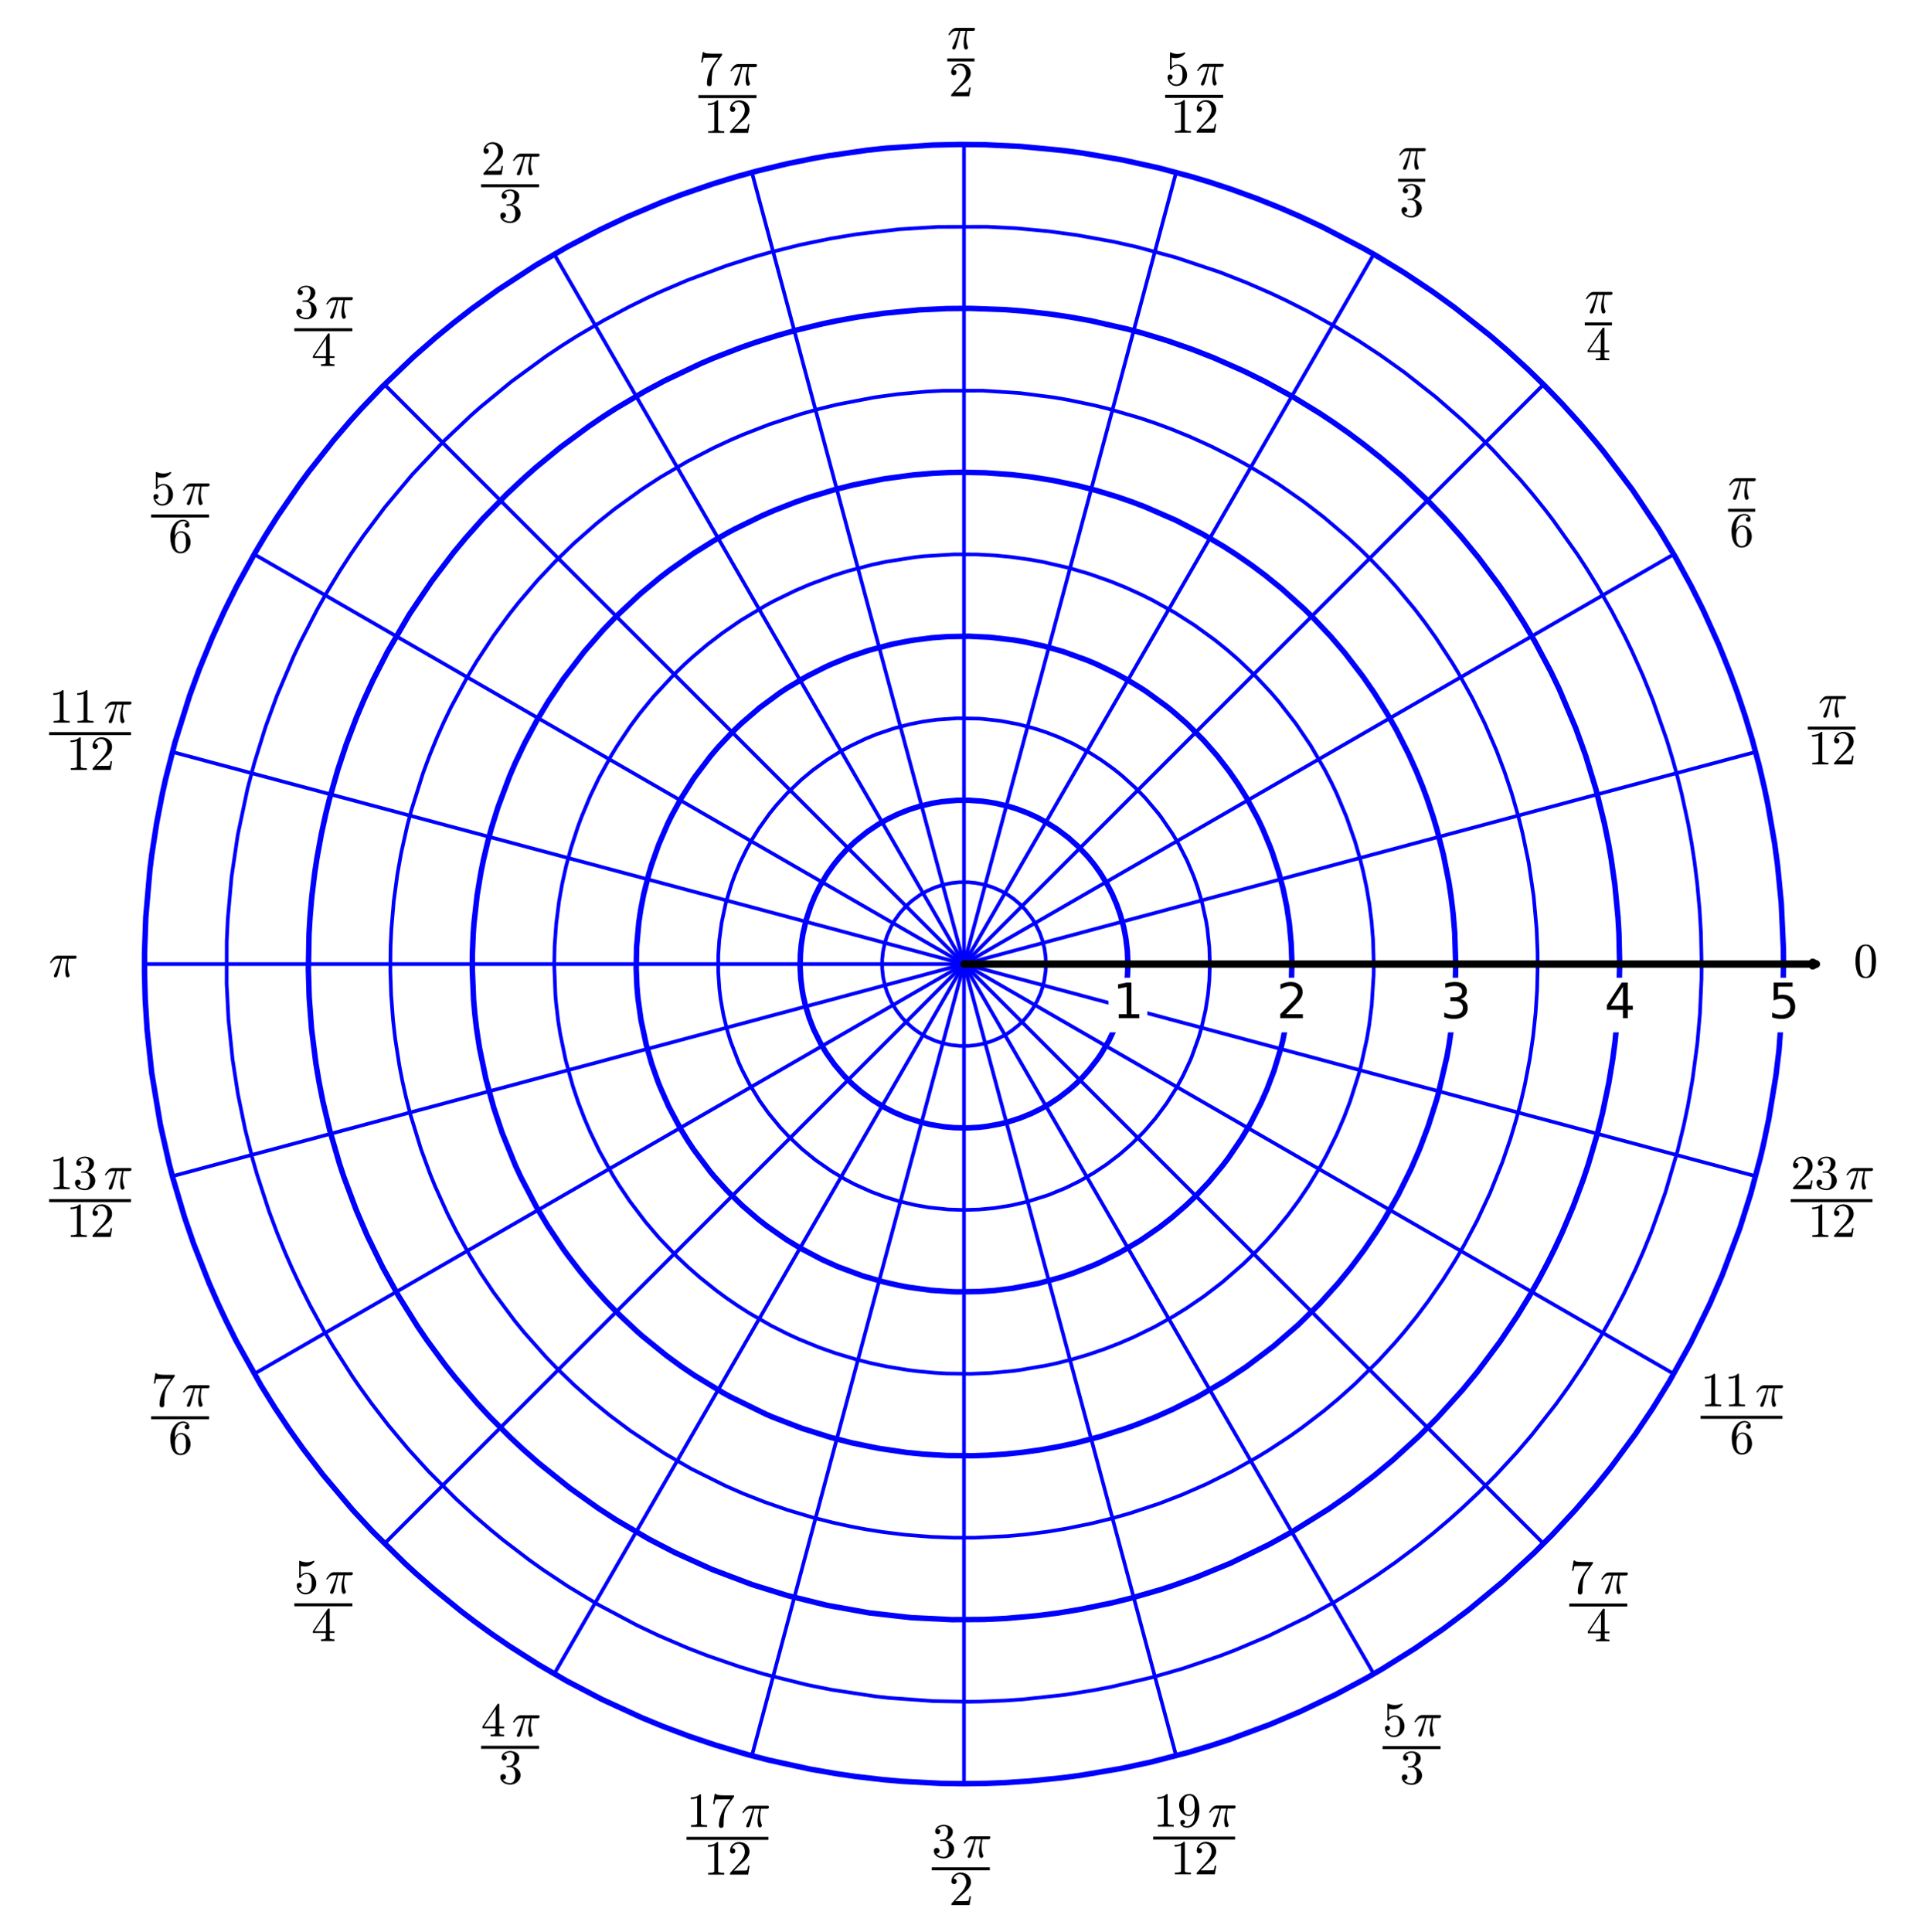 <?xml version="1.0" encoding="utf-8" standalone="no"?>
<!DOCTYPE svg PUBLIC "-//W3C//DTD SVG 1.1//EN"
  "http://www.w3.org/Graphics/SVG/1.1/DTD/svg11.dtd">
<svg xmlns:xlink="http://www.w3.org/1999/xlink" width="525.29pt" height="526.385pt" viewBox="0 0 525.29 526.385" xmlns="http://www.w3.org/2000/svg" version="1.1">
 <defs>
  <style type="text/css">*{stroke-linejoin: round; stroke-linecap: butt}</style>
 </defs>
 <g id="figure_1">
  <g id="patch_1">
   <path d="M 0 526.385 
L 525.29 526.385 
L 525.29 0 
L 0 0 
z
" style="fill: #ffffff"/>
  </g>
  <g id="axes_1">
   <g id="patch_2">
    <path d="M 7.2 518.09 
L 518.09 518.09 
L 518.09 7.2 
L 7.2 7.2 
z
" style="fill: #ffffff"/>
   </g>
   <g id="matplotlib.axis_1"/>
   <g id="matplotlib.axis_2"/>
   <g id="line2d_1">
    <path d="M 284.974 262.645 
L 284.875 260.548 
L 284.583 258.483 
L 284.041 256.256 
L 283.248 254.037 
L 282.091 251.671 
L 281.156 250.157 
L 279.45 247.942 
L 278.089 246.518 
L 276.252 244.941 
L 274.749 243.881 
L 272.803 242.76 
L 270.445 241.722 
L 268.2 241.018 
L 265.851 240.547 
L 263.965 240.355 
L 261.328 240.355 
L 259.256 240.575 
L 257.119 241.01 
L 254.753 241.757 
L 252.502 242.753 
L 250.693 243.784 
L 248.426 245.428 
L 246.889 246.823 
L 245.172 248.742 
L 243.801 250.666 
L 242.76 252.487 
L 241.7 254.905 
L 241.069 256.895 
L 240.582 259.209 
L 240.353 261.36 
L 240.352 263.924 
L 240.597 266.18 
L 241.116 268.57 
L 241.701 270.388 
L 242.808 272.895 
L 244.216 275.253 
L 245.784 277.284 
L 246.982 278.559 
L 248.781 280.149 
L 250.373 281.3 
L 252.496 282.534 
L 254.819 283.558 
L 256.869 284.214 
L 259.108 284.692 
L 261.531 284.946 
L 264.07 284.928 
L 266.011 284.719 
L 267.822 284.365 
L 269.907 283.76 
L 272.069 282.888 
L 273.974 281.886 
L 275.561 280.86 
L 277.524 279.294 
L 278.987 277.861 
L 280.366 276.23 
L 281.37 274.809 
L 282.577 272.709 
L 283.505 270.611 
L 284.111 268.791 
L 284.539 267.031 
L 284.898 264.489 
L 284.974 262.645 
L 284.974 262.645 
" clip-path="url(#pe5d547bb40)" style="fill: none; stroke: #0000ff; stroke-linecap: square"/>
   </g>
   <g id="line2d_2">
    <path d="M 307.303 262.645 
L 307.16 259.077 
L 306.723 255.469 
L 306.115 252.411 
L 305.21 249.132 
L 304.223 246.346 
L 303.015 243.551 
L 301.566 240.748 
L 299.707 237.731 
L 298.008 235.372 
L 296.28 233.267 
L 293.69 230.543 
L 291.13 228.251 
L 287.981 225.869 
L 284.943 223.952 
L 282.479 222.633 
L 279.999 221.496 
L 277.103 220.392 
L 275.233 219.798 
L 271.276 218.829 
L 267.593 218.262 
L 263.767 218.001 
L 260.651 218.031 
L 256.619 218.395 
L 253.916 218.848 
L 250.398 219.699 
L 247.695 220.563 
L 244.55 221.817 
L 241.578 223.268 
L 239.255 224.602 
L 236.265 226.611 
L 232.926 229.311 
L 230.671 231.467 
L 228.818 233.488 
L 227.157 235.535 
L 225.38 238.034 
L 223.265 241.585 
L 221.997 244.148 
L 220.837 246.946 
L 219.661 250.53 
L 218.731 254.524 
L 218.298 257.385 
L 218.066 259.99 
L 217.996 263.547 
L 218.171 266.696 
L 218.544 269.677 
L 218.817 271.219 
L 219.424 273.884 
L 220.521 277.475 
L 221.701 280.475 
L 223.666 284.44 
L 225.137 286.883 
L 227.392 290.06 
L 229.953 293.069 
L 232.314 295.423 
L 234.647 297.437 
L 237.745 299.717 
L 240.979 301.695 
L 243.552 303.016 
L 246.881 304.428 
L 251 305.758 
L 253.51 306.359 
L 256.999 306.945 
L 259.927 307.22 
L 263.347 307.298 
L 266.633 307.125 
L 268.869 306.867 
L 272.471 306.209 
L 274.718 305.64 
L 277.992 304.583 
L 281.003 303.355 
L 283.884 301.929 
L 285.962 300.732 
L 288.532 299.035 
L 291.382 296.829 
L 293.04 295.363 
L 294.959 293.47 
L 296.736 291.492 
L 299.048 288.513 
L 300.058 287.029 
L 302.162 283.447 
L 303.769 280.056 
L 304.517 278.172 
L 305.5 275.207 
L 306.326 271.936 
L 306.924 268.453 
L 307.197 265.72 
L 307.303 262.645 
L 307.303 262.645 
" clip-path="url(#pe5d547bb40)" style="fill: none; stroke: #0000ff; stroke-width: 1.5; stroke-linecap: square"/>
   </g>
   <g id="line2d_3">
    <path d="M 329.632 262.645 
L 329.475 258.059 
L 328.936 253.012 
L 328.618 251.033 
L 327.442 245.656 
L 326.236 241.585 
L 325.197 238.675 
L 323.419 234.469 
L 321.167 230.05 
L 319.431 227.112 
L 316.398 222.671 
L 315.63 221.658 
L 312.054 217.412 
L 309.531 214.801 
L 305.679 211.309 
L 303.542 209.591 
L 300.153 207.143 
L 297.168 205.239 
L 292.392 202.625 
L 288.612 200.895 
L 284.967 199.486 
L 281.716 198.43 
L 277.513 197.328 
L 272.725 196.42 
L 267.689 195.848 
L 266.789 195.786 
L 260.86 195.681 
L 255.26 196.066 
L 251.582 196.577 
L 247.99 197.28 
L 243.678 198.399 
L 238.921 199.999 
L 235.83 201.259 
L 231.553 203.31 
L 228.79 204.842 
L 225.151 207.134 
L 221.403 209.859 
L 218.3 212.437 
L 214.475 216.095 
L 211.43 219.467 
L 209.663 221.655 
L 206.74 225.741 
L 204.879 228.727 
L 203.417 231.35 
L 201.624 235.01 
L 200.167 238.484 
L 199.254 240.99 
L 197.734 246.095 
L 196.601 251.441 
L 195.972 256.164 
L 195.701 260.229 
L 195.692 264.795 
L 196.015 269.557 
L 196.369 272.381 
L 197.115 276.543 
L 198.104 280.583 
L 199.066 283.739 
L 201.274 289.495 
L 202.146 291.406 
L 204.199 295.377 
L 207.027 299.98 
L 209.394 303.286 
L 212.609 307.184 
L 214.976 309.709 
L 218.536 313.06 
L 222.174 316.025 
L 226.478 319.03 
L 230.314 321.313 
L 232.937 322.685 
L 237.38 324.685 
L 241.236 326.119 
L 244.958 327.255 
L 249.364 328.302 
L 253.054 328.942 
L 258.327 329.493 
L 262.563 329.632 
L 266.777 329.505 
L 270.928 329.118 
L 275.563 328.375 
L 279.998 327.345 
L 285.653 325.557 
L 290.363 323.628 
L 294.053 321.813 
L 298.037 319.519 
L 301.52 317.198 
L 305.143 314.425 
L 308.366 311.603 
L 311.303 308.685 
L 312.13 307.795 
L 314.824 304.653 
L 317.841 300.601 
L 320.476 296.452 
L 322.289 293.138 
L 324.2 289.069 
L 324.66 287.972 
L 326.586 282.617 
L 327.337 280.029 
L 328.45 275.174 
L 329.129 270.837 
L 329.481 267.141 
L 329.632 262.645 
L 329.632 262.645 
" clip-path="url(#pe5d547bb40)" style="fill: none; stroke: #0000ff; stroke-linecap: square"/>
   </g>
   <g id="line2d_4">
    <path d="M 351.961 262.645 
L 351.948 261.11 
L 351.782 256.99 
L 351.287 251.687 
L 350.58 246.997 
L 349.563 242.084 
L 348.37 237.572 
L 346.687 232.406 
L 346.066 230.732 
L 343.963 225.702 
L 342.685 223.008 
L 339.564 217.248 
L 337.394 213.758 
L 334.868 210.098 
L 331.593 205.869 
L 327.937 201.7 
L 323.4 197.175 
L 319.396 193.676 
L 318.049 192.589 
L 312.369 188.45 
L 310.997 187.548 
L 307.109 185.183 
L 303.987 183.473 
L 298.799 180.973 
L 296.236 179.886 
L 289.605 177.495 
L 284.511 176.046 
L 279.483 174.93 
L 276.429 174.399 
L 269.693 173.607 
L 264.03 173.339 
L 258.152 173.442 
L 253.872 173.76 
L 248.345 174.481 
L 242.987 175.519 
L 236.52 177.235 
L 231.458 178.95 
L 226.532 180.955 
L 224.884 181.704 
L 219.788 184.282 
L 214.382 187.491 
L 212.397 188.804 
L 207.032 192.755 
L 202.005 197.068 
L 199.504 199.474 
L 195.66 203.565 
L 193.594 205.994 
L 189.373 211.57 
L 188.787 212.421 
L 185.509 217.618 
L 182.918 222.383 
L 181.884 224.499 
L 179.432 230.194 
L 177.511 235.633 
L 176.812 237.944 
L 175.367 243.671 
L 174.544 247.959 
L 174.038 251.408 
L 173.448 258.027 
L 173.337 263.864 
L 173.531 268.649 
L 173.814 271.941 
L 174.648 277.942 
L 176.098 284.713 
L 177.585 289.889 
L 179.265 294.665 
L 179.798 296.019 
L 182.211 301.475 
L 185.481 307.624 
L 187.463 310.864 
L 189.006 313.189 
L 193.515 319.2 
L 194.637 320.544 
L 198.034 324.312 
L 202.225 328.424 
L 206.449 332.067 
L 208.893 333.976 
L 214.24 337.708 
L 217.943 339.97 
L 224.047 343.191 
L 228.41 345.14 
L 235.078 347.601 
L 240.483 349.168 
L 244.697 350.139 
L 247.642 350.692 
L 253.549 351.497 
L 259.291 351.898 
L 260.884 351.944 
L 266.802 351.865 
L 270.939 351.575 
L 275.902 350.972 
L 282.759 349.667 
L 283.269 349.547 
L 288.824 348.039 
L 292.377 346.867 
L 297.673 344.806 
L 299.64 343.939 
L 305.066 341.244 
L 310.714 337.923 
L 315.858 334.379 
L 319.215 331.763 
L 323.137 328.357 
L 325.651 325.951 
L 329.426 321.955 
L 333.103 317.537 
L 334.677 315.454 
L 338.243 310.21 
L 340.684 306.089 
L 343.498 300.594 
L 345.251 296.611 
L 347.124 291.64 
L 349.019 285.382 
L 349.481 283.546 
L 350.888 276.447 
L 351.565 271.053 
L 351.884 266.368 
L 351.961 262.645 
L 351.961 262.645 
" clip-path="url(#pe5d547bb40)" style="fill: none; stroke: #0000ff; stroke-width: 1.5; stroke-linecap: square"/>
   </g>
   <g id="line2d_5">
    <path d="M 374.29 262.645 
L 374.089 255.935 
L 373.688 251.059 
L 373.08 246.246 
L 372.329 241.809 
L 371.386 237.343 
L 370.553 234 
L 369.195 229.301 
L 366.859 222.594 
L 364.135 216.12 
L 362.733 213.176 
L 360.885 209.601 
L 357.095 203.114 
L 353.048 197.131 
L 348.539 191.322 
L 346.343 188.758 
L 341.969 184.08 
L 337.308 179.638 
L 334.278 177.01 
L 331.044 174.405 
L 325.5 170.374 
L 320.064 166.897 
L 314.057 163.541 
L 311.087 162.056 
L 306.671 160.046 
L 302.704 158.434 
L 296.651 156.304 
L 291.279 154.734 
L 284.111 153.082 
L 280.668 152.464 
L 275.44 151.735 
L 271.036 151.315 
L 266.126 151.054 
L 259.963 151.032 
L 251.778 151.529 
L 249.378 151.79 
L 241.513 153.018 
L 237.755 153.809 
L 231.126 155.541 
L 227.154 156.791 
L 220.673 159.189 
L 216.675 160.903 
L 210.87 163.731 
L 208.809 164.837 
L 201.809 169.03 
L 196.795 172.487 
L 192.683 175.638 
L 188.852 178.864 
L 186.537 180.961 
L 183.582 183.817 
L 178.049 189.787 
L 174.274 194.415 
L 171.805 197.739 
L 168.095 203.273 
L 166.598 205.727 
L 163.186 211.924 
L 160.855 216.781 
L 158.464 222.507 
L 157.454 225.233 
L 155.587 230.968 
L 154.23 235.982 
L 153.154 240.817 
L 152.324 245.5 
L 151.545 251.625 
L 151.114 257.586 
L 151 262.824 
L 151.32 271.104 
L 151.501 273.217 
L 152.066 278.043 
L 152.613 281.559 
L 154.125 288.876 
L 156.055 295.86 
L 157.513 300.222 
L 159.282 304.844 
L 160.802 308.392 
L 163.306 313.601 
L 167.069 320.35 
L 168.608 322.827 
L 171.662 327.351 
L 175.899 332.929 
L 179.567 337.229 
L 184.387 342.272 
L 187.537 345.25 
L 190.602 347.936 
L 195.16 351.586 
L 197.836 353.555 
L 200.877 355.647 
L 204.238 357.794 
L 210.108 361.157 
L 214.627 363.437 
L 217.717 364.851 
L 223.096 367.051 
L 227.68 368.674 
L 233.519 370.424 
L 237.11 371.331 
L 241.554 372.28 
L 247.373 373.241 
L 249.686 373.536 
L 254.759 374.012 
L 257.804 374.185 
L 264.365 374.277 
L 269.84 374.058 
L 275.64 373.531 
L 277.64 373.279 
L 285.372 371.953 
L 288.064 371.358 
L 292.475 370.231 
L 296.356 369.079 
L 300.911 367.528 
L 304.99 365.948 
L 308.811 364.298 
L 314.542 361.496 
L 319.445 358.762 
L 323.172 356.459 
L 327.983 353.175 
L 333.004 349.33 
L 338.795 344.29 
L 342.358 340.815 
L 344.873 338.165 
L 347.506 335.193 
L 350.936 330.978 
L 353.844 327.046 
L 356.581 322.984 
L 359.732 317.77 
L 361.431 314.665 
L 364.15 309.136 
L 366.235 304.284 
L 367.869 299.962 
L 370.125 292.857 
L 370.761 290.495 
L 372.406 283.072 
L 373.045 279.273 
L 373.73 273.822 
L 374.248 265.732 
L 374.29 262.645 
L 374.29 262.645 
" clip-path="url(#pe5d547bb40)" style="fill: none; stroke: #0000ff; stroke-linecap: square"/>
   </g>
   <g id="line2d_6">
    <path d="M 396.62 262.645 
L 396.34 253.992 
L 395.903 248.805 
L 395.326 244.076 
L 394.758 240.391 
L 393.272 232.882 
L 391.545 226.123 
L 390.547 222.768 
L 388.863 217.722 
L 387.668 214.494 
L 385.947 210.245 
L 383.851 205.564 
L 380.478 198.89 
L 377.885 194.316 
L 374.396 188.746 
L 371.298 184.263 
L 366.388 177.871 
L 362.464 173.284 
L 357.67 168.203 
L 355.37 165.943 
L 349.183 160.369 
L 344.701 156.74 
L 341.164 154.091 
L 336.683 150.987 
L 333.216 148.764 
L 327.639 145.491 
L 320.336 141.728 
L 312.001 138.093 
L 308.493 136.759 
L 304.425 135.352 
L 298.811 133.644 
L 293.537 132.28 
L 286.912 130.886 
L 280.933 129.924 
L 275.605 129.299 
L 268.34 128.791 
L 262.149 128.671 
L 258.476 128.735 
L 254.17 128.939 
L 248.909 129.376 
L 240.913 130.445 
L 232.46 132.115 
L 227.464 133.372 
L 220.444 135.49 
L 216.697 136.796 
L 210.998 139.025 
L 207.599 140.501 
L 200.167 144.131 
L 198.281 145.144 
L 194.292 147.419 
L 188.989 150.734 
L 182.439 155.331 
L 179.803 157.353 
L 174.452 161.793 
L 167.814 168.007 
L 164.198 171.775 
L 159.217 177.487 
L 153.483 184.973 
L 149.417 191.03 
L 146.351 196.125 
L 142.979 202.402 
L 140.332 207.975 
L 138.845 211.432 
L 135.687 219.857 
L 133.908 225.551 
L 132.88 229.323 
L 131.693 234.345 
L 131.002 237.756 
L 129.986 243.913 
L 129.122 251.655 
L 128.915 254.544 
L 128.698 259.928 
L 128.679 264.14 
L 129.027 272.419 
L 129.357 276.195 
L 129.846 280.358 
L 130.645 285.565 
L 132.384 293.97 
L 134.49 301.703 
L 136.783 308.557 
L 140.422 317.515 
L 141.902 320.7 
L 146.143 328.801 
L 149.221 333.948 
L 153.421 340.229 
L 154.688 341.982 
L 158.166 346.51 
L 161.05 349.982 
L 164.797 354.16 
L 168.139 357.607 
L 173.623 362.766 
L 175.013 363.986 
L 181.595 369.322 
L 185.668 372.297 
L 189.119 374.641 
L 196.981 379.424 
L 198.951 380.511 
L 208.688 385.274 
L 210.531 386.068 
L 218.507 389.14 
L 226.43 391.632 
L 231.966 393.06 
L 239.247 394.56 
L 246.887 395.69 
L 251.726 396.174 
L 258.038 396.54 
L 265.032 396.598 
L 269.083 396.465 
L 273.665 396.165 
L 278.786 395.644 
L 283.617 394.968 
L 289.062 393.989 
L 293.275 393.071 
L 300.069 391.286 
L 306.819 389.128 
L 309.972 387.982 
L 314.918 386.001 
L 319.549 383.934 
L 326.35 380.504 
L 333.814 376.154 
L 339.541 372.354 
L 347.06 366.68 
L 353.678 360.941 
L 359.561 355.146 
L 364.524 349.65 
L 367.995 345.413 
L 371.613 340.589 
L 375.157 335.379 
L 377.2 332.117 
L 380.972 325.477 
L 384.457 318.421 
L 386.778 313.046 
L 389.14 306.784 
L 391.35 299.849 
L 391.86 298.037 
L 394.225 287.862 
L 394.809 284.597 
L 395.715 278.187 
L 396.076 274.703 
L 396.508 268.105 
L 396.62 262.645 
L 396.62 262.645 
" clip-path="url(#pe5d547bb40)" style="fill: none; stroke: #0000ff; stroke-width: 1.5; stroke-linecap: square"/>
   </g>
   <g id="line2d_7">
    <path d="M 418.949 262.645 
L 418.911 259.199 
L 418.648 252.948 
L 417.851 244.153 
L 416.48 234.976 
L 414.8 226.871 
L 413.695 222.46 
L 411.845 216.059 
L 409.919 210.287 
L 407.707 204.439 
L 404.538 197.091 
L 401.094 190.1 
L 397.336 183.341 
L 395.649 180.543 
L 391.136 173.646 
L 388.27 169.644 
L 385.403 165.891 
L 380.416 159.879 
L 377.583 156.72 
L 373.667 152.623 
L 370.353 149.376 
L 367.313 146.561 
L 360.628 140.866 
L 355.226 136.71 
L 348.797 132.228 
L 345.336 130.006 
L 340.144 126.907 
L 336.317 124.793 
L 330.118 121.655 
L 324.266 119 
L 318.986 116.849 
L 314.928 115.345 
L 310.661 113.899 
L 301.938 111.361 
L 298.039 110.401 
L 290.836 108.905 
L 287.19 108.28 
L 277.87 107.084 
L 267.727 106.424 
L 256.893 106.447 
L 252.489 106.671 
L 244.542 107.393 
L 238.197 108.265 
L 228.133 110.199 
L 223.095 111.428 
L 218.382 112.74 
L 209.674 115.591 
L 202.528 118.365 
L 199.207 119.794 
L 194.607 121.927 
L 187.439 125.623 
L 179.902 130.038 
L 175.058 133.187 
L 167.511 138.627 
L 162.558 142.589 
L 156.392 148.01 
L 151.323 152.925 
L 146.458 158.092 
L 141.344 164.07 
L 138.813 167.27 
L 134.511 173.132 
L 129.852 180.202 
L 127.409 184.274 
L 122.879 192.671 
L 120.878 196.819 
L 119.101 200.789 
L 117.057 205.767 
L 115.265 210.586 
L 112.06 220.753 
L 110.95 224.969 
L 109.303 232.362 
L 108.265 238.197 
L 107.285 245.492 
L 106.633 253.092 
L 106.413 257.892 
L 106.353 264.577 
L 106.574 271.166 
L 107.092 277.951 
L 107.668 282.965 
L 108.846 290.515 
L 109.649 294.633 
L 110.6 298.883 
L 111.847 303.764 
L 114.727 313.153 
L 117.19 319.861 
L 118.539 323.179 
L 121.856 330.538 
L 124.321 335.428 
L 127.878 341.82 
L 131.07 347.018 
L 134.493 352.132 
L 140.147 359.728 
L 142.835 363.026 
L 148.805 369.749 
L 151.638 372.683 
L 156.443 377.327 
L 161.383 381.712 
L 166.191 385.639 
L 171.803 389.84 
L 181.053 395.962 
L 188.343 400.159 
L 197.803 404.864 
L 202.527 406.925 
L 208.507 409.273 
L 214.677 411.406 
L 221.385 413.405 
L 226.964 414.822 
L 231.604 415.835 
L 235.896 416.643 
L 240.662 417.395 
L 246.492 418.112 
L 253.666 418.69 
L 260.045 418.927 
L 265.572 418.921 
L 274.499 418.498 
L 279.462 418.041 
L 285.471 417.273 
L 290.357 416.472 
L 297.276 415.064 
L 302.82 413.697 
L 307.897 412.255 
L 315.821 409.625 
L 322.096 407.201 
L 328.651 404.328 
L 335.822 400.761 
L 342.893 396.776 
L 345.549 395.151 
L 351.399 391.305 
L 354.587 389.047 
L 360.659 384.399 
L 364.59 381.127 
L 369.06 377.129 
L 375.563 370.721 
L 380.01 365.875 
L 382.468 363.011 
L 385.927 358.73 
L 389.209 354.364 
L 393.28 348.466 
L 396.434 343.461 
L 398.875 339.276 
L 402.466 332.509 
L 405.969 325.007 
L 409.328 316.634 
L 411.543 310.186 
L 413.133 304.886 
L 414.363 300.226 
L 415.475 295.413 
L 416.767 288.668 
L 417.701 282.354 
L 418.379 275.982 
L 418.786 269.772 
L 418.949 262.645 
L 418.949 262.645 
" clip-path="url(#pe5d547bb40)" style="fill: none; stroke: #0000ff; stroke-linecap: square"/>
   </g>
   <g id="line2d_8">
    <path d="M 441.278 262.645 
L 441.079 254.232 
L 440.813 249.77 
L 439.965 241.026 
L 438.932 233.792 
L 438.289 230.103 
L 437.113 224.299 
L 434.796 214.963 
L 431.967 205.726 
L 429.287 198.301 
L 424.845 187.806 
L 422.54 183.001 
L 418.172 174.775 
L 415.091 169.533 
L 411.409 163.756 
L 408.423 159.405 
L 402.888 152.004 
L 398.205 146.313 
L 393.402 140.939 
L 388.92 136.295 
L 382.124 129.85 
L 376.106 124.673 
L 371.577 121.07 
L 367.335 117.905 
L 363.366 115.116 
L 359.663 112.655 
L 352.237 108.104 
L 344.545 103.894 
L 338.981 101.144 
L 330.686 97.478 
L 324.924 95.22 
L 318.04 92.818 
L 311.484 90.818 
L 307.274 89.677 
L 297.075 87.362 
L 291.471 86.353 
L 286.087 85.557 
L 278.768 84.741 
L 273.802 84.361 
L 264.299 84.02 
L 257.989 84.073 
L 250.492 84.426 
L 240.948 85.335 
L 233.744 86.366 
L 227.925 87.419 
L 223.972 88.249 
L 216.988 89.945 
L 211.894 91.373 
L 205.776 93.306 
L 201.913 94.653 
L 194.436 97.547 
L 191.042 98.991 
L 181.129 103.696 
L 175.655 106.624 
L 167.758 111.297 
L 164.347 113.49 
L 160.414 116.158 
L 152.659 121.887 
L 146.067 127.296 
L 142.916 130.075 
L 138.062 134.626 
L 131.491 141.368 
L 126.839 146.6 
L 123.583 150.523 
L 117.564 158.428 
L 111.565 167.332 
L 105.555 177.6 
L 101.663 185.221 
L 99.241 190.473 
L 97.201 195.28 
L 94.395 202.631 
L 92.053 209.653 
L 89.755 217.713 
L 88.759 221.739 
L 87.554 227.25 
L 86.33 233.962 
L 85.743 237.838 
L 84.97 244.174 
L 84.484 249.669 
L 84.2 254.446 
L 84.018 264.074 
L 84.246 271.774 
L 84.892 280.355 
L 86.066 289.656 
L 86.914 294.714 
L 87.991 300.137 
L 89.868 308.008 
L 92.512 317.091 
L 93.731 320.764 
L 97.098 329.755 
L 100.038 336.595 
L 104.223 345.18 
L 108.604 353.094 
L 113.818 361.439 
L 116.416 365.245 
L 121.265 371.829 
L 124.113 375.422 
L 130.032 382.326 
L 133.401 385.957 
L 139.15 391.713 
L 142.555 394.887 
L 146.781 398.605 
L 155.311 405.435 
L 163.088 410.962 
L 167.866 414.06 
L 176.802 419.3 
L 183.789 422.93 
L 194.074 427.593 
L 204.966 431.709 
L 214.472 434.659 
L 225.375 437.347 
L 236.907 439.414 
L 248.342 440.704 
L 259.373 441.248 
L 268.04 441.196 
L 274.088 440.911 
L 282.862 440.13 
L 288.43 439.407 
L 294.355 438.441 
L 302.973 436.666 
L 308.177 435.377 
L 316.224 433.053 
L 319.573 431.964 
L 326.042 429.65 
L 335.248 425.858 
L 345.651 420.821 
L 352.155 417.233 
L 361.98 411.111 
L 367.921 406.96 
L 374.342 402.049 
L 379.534 397.725 
L 386.526 391.343 
L 391.627 386.23 
L 398.46 378.679 
L 402.614 373.633 
L 408.719 365.466 
L 413.447 358.396 
L 416.491 353.425 
L 419.284 348.517 
L 421.592 344.165 
L 423.59 340.145 
L 425.666 335.678 
L 428.648 328.619 
L 431.352 321.361 
L 432.727 317.25 
L 435.133 309.094 
L 436.602 303.246 
L 438.294 295.16 
L 439.39 288.547 
L 440.038 283.653 
L 440.782 275.945 
L 441.1 270.614 
L 441.278 262.645 
L 441.278 262.645 
" clip-path="url(#pe5d547bb40)" style="fill: none; stroke: #0000ff; stroke-width: 1.5; stroke-linecap: square"/>
   </g>
   <g id="line2d_9">
    <path d="M 463.607 262.645 
L 463.417 253.923 
L 463.065 247.897 
L 462.403 240.681 
L 461.668 234.796 
L 460.942 230.028 
L 459.92 224.328 
L 458.146 216.114 
L 457.039 211.686 
L 455.763 207.048 
L 454.084 201.515 
L 450.311 190.761 
L 447.575 183.989 
L 444.595 177.324 
L 442.602 173.196 
L 439.162 166.586 
L 435.183 159.609 
L 432.342 154.994 
L 429.753 151.018 
L 423.083 141.628 
L 420.916 138.807 
L 417.503 134.564 
L 414.218 130.693 
L 406.799 122.626 
L 403.136 118.951 
L 398.357 114.429 
L 391.212 108.19 
L 382.641 101.441 
L 376.125 96.79 
L 370.161 92.863 
L 364.056 89.147 
L 356.251 84.815 
L 350.413 81.862 
L 346.533 80.029 
L 339.522 76.969 
L 332.409 74.181 
L 320.355 70.148 
L 309.678 67.264 
L 303.331 65.845 
L 293.519 64.069 
L 285.797 63.021 
L 276.853 62.186 
L 268.953 61.782 
L 255.525 61.809 
L 244.893 62.469 
L 233.481 63.81 
L 226.307 64.996 
L 218.127 66.676 
L 209.571 68.818 
L 205.503 69.978 
L 197.96 72.378 
L 187.33 76.33 
L 180.005 79.461 
L 176.183 81.234 
L 171.32 83.633 
L 164.604 87.22 
L 157.133 91.61 
L 153.114 94.155 
L 148.766 97.063 
L 139.398 103.913 
L 130.849 110.936 
L 128.364 113.132 
L 120.831 120.257 
L 112.359 129.229 
L 104.822 138.235 
L 98.995 146.007 
L 95.711 150.758 
L 92.657 155.455 
L 89.299 160.975 
L 86.485 165.932 
L 81.85 174.902 
L 80.03 178.756 
L 75.424 189.611 
L 72.36 198.012 
L 69.294 207.861 
L 67.449 214.852 
L 64.79 227.442 
L 63.093 238.879 
L 62.052 250.478 
L 61.779 256.419 
L 61.756 268.056 
L 62.256 277.811 
L 63.366 288.597 
L 64.832 298.079 
L 66.795 307.683 
L 68.879 315.942 
L 70.019 319.923 
L 73.293 329.962 
L 75.544 335.985 
L 77.749 341.381 
L 79.577 345.542 
L 81.764 350.211 
L 84.481 355.615 
L 88.334 362.652 
L 90.743 366.738 
L 96.017 374.988 
L 97.997 377.87 
L 101.153 382.253 
L 105.789 388.271 
L 111.325 394.887 
L 116.7 400.797 
L 124.254 408.363 
L 129.46 413.135 
L 133.695 416.78 
L 137.252 419.688 
L 144.167 424.968 
L 147.978 427.682 
L 154.643 432.118 
L 163.139 437.242 
L 173.63 442.817 
L 179.464 445.584 
L 187.364 448.974 
L 192.821 451.087 
L 201.595 454.109 
L 208.272 456.111 
L 219.843 458.996 
L 226.557 460.34 
L 238.424 462.142 
L 242.133 462.557 
L 254.266 463.432 
L 263.711 463.604 
L 267.176 463.556 
L 273.803 463.297 
L 278.612 462.971 
L 290.095 461.723 
L 297.785 460.511 
L 302.581 459.599 
L 313.993 456.936 
L 322.174 454.588 
L 332.265 451.162 
L 336.453 449.562 
L 345.451 445.754 
L 356.113 440.548 
L 363.943 436.209 
L 369.468 432.864 
L 375.305 429.058 
L 380.147 425.676 
L 386.392 420.987 
L 390.491 417.697 
L 394.925 413.932 
L 398.336 410.88 
L 402.876 406.593 
L 407.548 401.889 
L 413.276 395.671 
L 417.342 390.92 
L 423.885 382.592 
L 427.442 377.656 
L 431.577 371.492 
L 436.238 363.893 
L 439.038 358.932 
L 442.388 352.524 
L 445.559 345.881 
L 447.631 341.168 
L 449.917 335.548 
L 453.708 324.939 
L 457.065 313.502 
L 458.73 306.649 
L 459.848 301.332 
L 461.134 294.071 
L 462.439 284.279 
L 463.15 276.191 
L 463.563 266.843 
L 463.607 262.645 
L 463.607 262.645 
" clip-path="url(#pe5d547bb40)" style="fill: none; stroke: #0000ff; stroke-linecap: square"/>
   </g>
   <g id="line2d_10">
    <path d="M 485.936 262.645 
L 485.899 258.587 
L 485.314 245.985 
L 484.292 235.597 
L 483.49 229.683 
L 481.622 218.966 
L 480.676 214.467 
L 479.285 208.551 
L 477.372 201.397 
L 475.382 194.809 
L 473.256 188.47 
L 471.346 183.254 
L 468.294 175.655 
L 464.034 166.202 
L 460.777 159.676 
L 456.544 151.912 
L 451.97 144.261 
L 444.809 133.513 
L 437.002 123.152 
L 434.777 120.415 
L 430.601 115.506 
L 425.478 109.856 
L 420.812 105.031 
L 416.162 100.498 
L 410.856 95.635 
L 405.909 91.372 
L 396.329 83.795 
L 390.417 79.525 
L 382.689 74.368 
L 375.035 69.701 
L 371.656 67.772 
L 360.397 61.888 
L 354.287 59.026 
L 348.819 56.652 
L 342.366 54.07 
L 335.223 51.479 
L 329.637 49.64 
L 324.683 48.145 
L 315.792 45.771 
L 305.89 43.582 
L 295.002 41.711 
L 289.947 41.029 
L 278.047 39.886 
L 268.265 39.425 
L 261.402 39.357 
L 253.988 39.522 
L 241.355 40.371 
L 236.194 40.926 
L 225.409 42.481 
L 221.679 43.144 
L 214.492 44.608 
L 206.385 46.558 
L 200.807 48.087 
L 194.206 50.101 
L 185.709 53.027 
L 180.393 55.055 
L 170.754 59.138 
L 163.507 62.569 
L 154.485 67.298 
L 146.074 72.198 
L 135.644 78.989 
L 128.604 84.062 
L 123.588 87.94 
L 118.7 91.944 
L 112.667 97.219 
L 104.108 105.403 
L 98.348 111.432 
L 95.509 114.576 
L 90.896 119.952 
L 84.166 128.465 
L 81.608 131.938 
L 75.597 140.694 
L 72.31 145.891 
L 69.44 150.703 
L 64.509 159.683 
L 61.149 166.426 
L 57.821 173.729 
L 54.29 182.352 
L 51.651 189.568 
L 47.67 202.275 
L 45.125 212.209 
L 44.206 216.348 
L 42.667 224.323 
L 41.333 232.98 
L 40.846 236.871 
L 39.723 249.817 
L 39.374 259.627 
L 39.365 264.83 
L 39.556 272.152 
L 40.076 280.588 
L 41.332 292.303 
L 43.675 306.359 
L 46.04 316.879 
L 47.075 320.854 
L 50.299 331.695 
L 52.753 338.83 
L 56.97 349.574 
L 59.456 355.237 
L 61.608 359.819 
L 64.384 365.366 
L 71.126 377.446 
L 74.896 383.514 
L 78.713 389.247 
L 82.469 394.537 
L 88.053 401.845 
L 96.038 411.309 
L 101.486 417.198 
L 110.376 425.963 
L 113.306 428.647 
L 118.075 432.817 
L 125.781 439.074 
L 129.224 441.692 
L 134.043 445.184 
L 138.772 448.425 
L 146.822 453.548 
L 154.541 458.022 
L 164.028 462.978 
L 174.969 468.003 
L 180.83 470.407 
L 187.831 473.03 
L 194.855 475.397 
L 203.593 477.986 
L 209.588 479.541 
L 220.625 481.947 
L 227.659 483.178 
L 233.062 483.968 
L 240.664 484.851 
L 245.917 485.308 
L 256.181 485.842 
L 262.469 485.936 
L 268.673 485.855 
L 273.928 485.651 
L 280.498 485.221 
L 289.36 484.332 
L 294.214 483.693 
L 305.492 481.786 
L 313.539 480.059 
L 323.882 477.375 
L 330.03 475.526 
L 334.826 473.947 
L 346.011 469.79 
L 354.246 466.282 
L 363.889 461.664 
L 372.058 457.292 
L 376.519 454.717 
L 385.483 449.111 
L 393.265 443.745 
L 400.156 438.57 
L 409.399 430.936 
L 417.895 423.133 
L 422.879 418.157 
L 429.18 411.39 
L 434.497 405.213 
L 438.861 399.783 
L 445.58 390.683 
L 450.231 383.765 
L 454.723 376.508 
L 460.618 365.918 
L 465.866 355.165 
L 469.227 347.396 
L 474.003 334.663 
L 476.973 325.273 
L 479.588 315.508 
L 480.48 311.705 
L 481.909 304.862 
L 483.848 293.11 
L 484.698 286.12 
L 485.764 271.393 
L 485.936 262.645 
L 485.936 262.645 
" clip-path="url(#pe5d547bb40)" style="fill: none; stroke: #0000ff; stroke-width: 1.5; stroke-linecap: square"/>
   </g>
   <g id="line2d_11">
    <path d="M 262.645 262.645 
L 485.936 262.645 
" clip-path="url(#pe5d547bb40)" style="fill: none; stroke: #0000ff; stroke-linecap: square"/>
   </g>
   <g id="line2d_12">
    <path d="M 262.645 262.645 
L 478.327 204.853 
" clip-path="url(#pe5d547bb40)" style="fill: none; stroke: #0000ff; stroke-linecap: square"/>
   </g>
   <g id="line2d_13">
    <path d="M 262.645 262.645 
L 456.021 150.999 
" clip-path="url(#pe5d547bb40)" style="fill: none; stroke: #0000ff; stroke-linecap: square"/>
   </g>
   <g id="line2d_14">
    <path d="M 262.645 262.645 
L 420.535 104.754 
" clip-path="url(#pe5d547bb40)" style="fill: none; stroke: #0000ff; stroke-linecap: square"/>
   </g>
   <g id="line2d_15">
    <path d="M 262.645 262.645 
L 374.29 69.269 
" clip-path="url(#pe5d547bb40)" style="fill: none; stroke: #0000ff; stroke-linecap: square"/>
   </g>
   <g id="line2d_16">
    <path d="M 262.645 262.645 
L 320.437 46.962 
" clip-path="url(#pe5d547bb40)" style="fill: none; stroke: #0000ff; stroke-linecap: square"/>
   </g>
   <g id="line2d_17">
    <path d="M 262.645 262.645 
L 262.645 39.354 
" clip-path="url(#pe5d547bb40)" style="fill: none; stroke: #0000ff; stroke-linecap: square"/>
   </g>
   <g id="line2d_18">
    <path d="M 262.645 262.645 
L 204.853 46.962 
" clip-path="url(#pe5d547bb40)" style="fill: none; stroke: #0000ff; stroke-linecap: square"/>
   </g>
   <g id="line2d_19">
    <path d="M 262.645 262.645 
L 150.999 69.269 
" clip-path="url(#pe5d547bb40)" style="fill: none; stroke: #0000ff; stroke-linecap: square"/>
   </g>
   <g id="line2d_20">
    <path d="M 262.645 262.645 
L 104.754 104.754 
" clip-path="url(#pe5d547bb40)" style="fill: none; stroke: #0000ff; stroke-linecap: square"/>
   </g>
   <g id="line2d_21">
    <path d="M 262.645 262.645 
L 69.269 150.999 
" clip-path="url(#pe5d547bb40)" style="fill: none; stroke: #0000ff; stroke-linecap: square"/>
   </g>
   <g id="line2d_22">
    <path d="M 262.645 262.645 
L 46.962 204.853 
" clip-path="url(#pe5d547bb40)" style="fill: none; stroke: #0000ff; stroke-linecap: square"/>
   </g>
   <g id="line2d_23">
    <path d="M 262.645 262.645 
L 39.354 262.645 
" clip-path="url(#pe5d547bb40)" style="fill: none; stroke: #0000ff; stroke-linecap: square"/>
   </g>
   <g id="line2d_24">
    <path d="M 262.645 262.645 
L 46.962 320.437 
" clip-path="url(#pe5d547bb40)" style="fill: none; stroke: #0000ff; stroke-linecap: square"/>
   </g>
   <g id="line2d_25">
    <path d="M 262.645 262.645 
L 69.269 374.29 
" clip-path="url(#pe5d547bb40)" style="fill: none; stroke: #0000ff; stroke-linecap: square"/>
   </g>
   <g id="line2d_26">
    <path d="M 262.645 262.645 
L 104.754 420.535 
" clip-path="url(#pe5d547bb40)" style="fill: none; stroke: #0000ff; stroke-linecap: square"/>
   </g>
   <g id="line2d_27">
    <path d="M 262.645 262.645 
L 150.999 456.021 
" clip-path="url(#pe5d547bb40)" style="fill: none; stroke: #0000ff; stroke-linecap: square"/>
   </g>
   <g id="line2d_28">
    <path d="M 262.645 262.645 
L 204.853 478.327 
" clip-path="url(#pe5d547bb40)" style="fill: none; stroke: #0000ff; stroke-linecap: square"/>
   </g>
   <g id="line2d_29">
    <path d="M 262.645 262.645 
L 262.645 485.936 
" clip-path="url(#pe5d547bb40)" style="fill: none; stroke: #0000ff; stroke-linecap: square"/>
   </g>
   <g id="line2d_30">
    <path d="M 262.645 262.645 
L 320.437 478.327 
" clip-path="url(#pe5d547bb40)" style="fill: none; stroke: #0000ff; stroke-linecap: square"/>
   </g>
   <g id="line2d_31">
    <path d="M 262.645 262.645 
L 374.29 456.021 
" clip-path="url(#pe5d547bb40)" style="fill: none; stroke: #0000ff; stroke-linecap: square"/>
   </g>
   <g id="line2d_32">
    <path d="M 262.645 262.645 
L 420.535 420.535 
" clip-path="url(#pe5d547bb40)" style="fill: none; stroke: #0000ff; stroke-linecap: square"/>
   </g>
   <g id="line2d_33">
    <path d="M 262.645 262.645 
L 456.021 374.29 
" clip-path="url(#pe5d547bb40)" style="fill: none; stroke: #0000ff; stroke-linecap: square"/>
   </g>
   <g id="line2d_34">
    <path d="M 262.645 262.645 
L 478.327 320.437 
" clip-path="url(#pe5d547bb40)" style="fill: none; stroke: #0000ff; stroke-linecap: square"/>
   </g>
   <g id="patch_3">
    <path d="M 262.645 262.645 
Q 379.873 262.645 494.864 262.645 
" clip-path="url(#pe5d547bb40)" style="fill: none; stroke: #000000; stroke-width: 2; stroke-linecap: round"/>
    <path d="M 493.864 262.145 
L 494.864 262.645 
L 493.864 263.145 
L 493.864 262.145 
z
" clip-path="url(#pe5d547bb40)" style="stroke: #000000; stroke-width: 2; stroke-linecap: round"/>
   </g>
   <g id="text_1">
    <g id="patch_4">
     <path d="M 302.517 280.75 
L 312.089 280.75 
L 312.089 266.869 
L 302.517 266.869 
z
" style="fill: #ffffff; stroke: #ffffff; stroke-linejoin: miter"/>
    </g>
    <!-- 1 -->
    <g transform="translate(303.167 277.397) scale(0.13 -0.13)">
     <defs>
      <path id="DejaVuSans-31" d="M 794 531 
L 1825 531 
L 1825 4091 
L 703 3866 
L 703 4441 
L 1819 4666 
L 2450 4666 
L 2450 531 
L 3481 531 
L 3481 0 
L 794 0 
L 794 531 
z
" transform="scale(0.016)"/>
     </defs>
     <use xlink:href="#DejaVuSans-31"/>
    </g>
   </g>
   <g id="text_2">
    <g id="patch_5">
     <path d="M 347.176 280.75 
L 356.747 280.75 
L 356.747 266.869 
L 347.176 266.869 
z
" style="fill: #ffffff; stroke: #ffffff; stroke-linejoin: miter"/>
    </g>
    <!-- 2 -->
    <g transform="translate(347.826 277.397) scale(0.13 -0.13)">
     <defs>
      <path id="DejaVuSans-32" d="M 1228 531 
L 3431 531 
L 3431 0 
L 469 0 
L 469 531 
Q 828 903 1448 1529 
Q 2069 2156 2228 2338 
Q 2531 2678 2651 2914 
Q 2772 3150 2772 3378 
Q 2772 3750 2511 3984 
Q 2250 4219 1831 4219 
Q 1534 4219 1204 4116 
Q 875 4013 500 3803 
L 500 4441 
Q 881 4594 1212 4672 
Q 1544 4750 1819 4750 
Q 2544 4750 2975 4387 
Q 3406 4025 3406 3419 
Q 3406 3131 3298 2873 
Q 3191 2616 2906 2266 
Q 2828 2175 2409 1742 
Q 1991 1309 1228 531 
z
" transform="scale(0.016)"/>
     </defs>
     <use xlink:href="#DejaVuSans-32"/>
    </g>
   </g>
   <g id="text_3">
    <g id="patch_6">
     <path d="M 391.834 280.75 
L 401.405 280.75 
L 401.405 266.869 
L 391.834 266.869 
z
" style="fill: #ffffff; stroke: #ffffff; stroke-linejoin: miter"/>
    </g>
    <!-- 3 -->
    <g transform="translate(392.484 277.397) scale(0.13 -0.13)">
     <defs>
      <path id="DejaVuSans-33" d="M 2597 2516 
Q 3050 2419 3304 2112 
Q 3559 1806 3559 1356 
Q 3559 666 3084 287 
Q 2609 -91 1734 -91 
Q 1441 -91 1130 -33 
Q 819 25 488 141 
L 488 750 
Q 750 597 1062 519 
Q 1375 441 1716 441 
Q 2309 441 2620 675 
Q 2931 909 2931 1356 
Q 2931 1769 2642 2001 
Q 2353 2234 1838 2234 
L 1294 2234 
L 1294 2753 
L 1863 2753 
Q 2328 2753 2575 2939 
Q 2822 3125 2822 3475 
Q 2822 3834 2567 4026 
Q 2313 4219 1838 4219 
Q 1578 4219 1281 4162 
Q 984 4106 628 3988 
L 628 4550 
Q 988 4650 1302 4700 
Q 1616 4750 1894 4750 
Q 2613 4750 3031 4423 
Q 3450 4097 3450 3541 
Q 3450 3153 3228 2886 
Q 3006 2619 2597 2516 
z
" transform="scale(0.016)"/>
     </defs>
     <use xlink:href="#DejaVuSans-33"/>
    </g>
   </g>
   <g id="text_4">
    <g id="patch_7">
     <path d="M 436.492 280.75 
L 446.063 280.75 
L 446.063 266.869 
L 436.492 266.869 
z
" style="fill: #ffffff; stroke: #ffffff; stroke-linejoin: miter"/>
    </g>
    <!-- 4 -->
    <g transform="translate(437.142 277.397) scale(0.13 -0.13)">
     <defs>
      <path id="DejaVuSans-34" d="M 2419 4116 
L 825 1625 
L 2419 1625 
L 2419 4116 
z
M 2253 4666 
L 3047 4666 
L 3047 1625 
L 3713 1625 
L 3713 1100 
L 3047 1100 
L 3047 0 
L 2419 0 
L 2419 1100 
L 313 1100 
L 313 1709 
L 2253 4666 
z
" transform="scale(0.016)"/>
     </defs>
     <use xlink:href="#DejaVuSans-34"/>
    </g>
   </g>
   <g id="text_5">
    <g id="patch_8">
     <path d="M 481.15 280.75 
L 490.722 280.75 
L 490.722 266.869 
L 481.15 266.869 
z
" style="fill: #ffffff; stroke: #ffffff; stroke-linejoin: miter"/>
    </g>
    <!-- 5 -->
    <g transform="translate(481.8 277.397) scale(0.13 -0.13)">
     <defs>
      <path id="DejaVuSans-35" d="M 691 4666 
L 3169 4666 
L 3169 4134 
L 1269 4134 
L 1269 2991 
Q 1406 3038 1543 3061 
Q 1681 3084 1819 3084 
Q 2600 3084 3056 2656 
Q 3513 2228 3513 1497 
Q 3513 744 3044 326 
Q 2575 -91 1722 -91 
Q 1428 -91 1123 -41 
Q 819 9 494 109 
L 494 744 
Q 775 591 1075 516 
Q 1375 441 1709 441 
Q 2250 441 2565 725 
Q 2881 1009 2881 1497 
Q 2881 1984 2565 2268 
Q 2250 2553 1709 2553 
Q 1456 2553 1204 2497 
Q 953 2441 691 2322 
L 691 4666 
z
" transform="scale(0.016)"/>
     </defs>
     <use xlink:href="#DejaVuSans-35"/>
    </g>
   </g>
   <g id="text_6">
    <!-- $0$ -->
    <g transform="translate(505.015 266.232) scale(0.13 -0.13)">
     <defs>
      <path id="Cmr10-30" d="M 1600 -141 
Q 816 -141 533 504 
Q 250 1150 250 2041 
Q 250 2597 351 3087 
Q 453 3578 754 3920 
Q 1056 4263 1600 4263 
Q 2022 4263 2290 4056 
Q 2559 3850 2700 3523 
Q 2841 3197 2892 2823 
Q 2944 2450 2944 2041 
Q 2944 1491 2842 1011 
Q 2741 531 2444 195 
Q 2147 -141 1600 -141 
z
M 1600 25 
Q 1956 25 2131 390 
Q 2306 756 2347 1200 
Q 2388 1644 2388 2144 
Q 2388 2625 2347 3031 
Q 2306 3438 2132 3767 
Q 1959 4097 1600 4097 
Q 1238 4097 1063 3765 
Q 888 3434 847 3029 
Q 806 2625 806 2144 
Q 806 1788 823 1472 
Q 841 1156 916 820 
Q 991 484 1158 254 
Q 1325 25 1600 25 
z
" transform="scale(0.016)"/>
     </defs>
     <use xlink:href="#Cmr10-30" transform="translate(0 0.391)"/>
    </g>
   </g>
   <g id="text_7">
    <!-- $\dfrac{\pi}{12}$ -->
    <g transform="translate(492.551 200.439) scale(0.13 -0.13)">
     <defs>
      <path id="Cmmi10-bc" d="M 647 109 
Q 647 144 672 213 
Q 850 584 1004 942 
Q 1159 1300 1282 1639 
Q 1406 1978 1509 2363 
L 1100 2363 
Q 866 2363 662 2216 
Q 459 2069 325 1844 
Q 313 1819 288 1819 
L 213 1819 
Q 153 1819 153 1881 
Q 153 1894 166 1919 
Q 375 2275 614 2517 
Q 853 2759 1153 2759 
L 3475 2759 
Q 3541 2759 3587 2715 
Q 3634 2672 3634 2597 
Q 3634 2503 3567 2433 
Q 3500 2363 3406 2363 
L 2591 2363 
Q 2488 1859 2478 1381 
Q 2478 766 2694 269 
Q 2713 231 2713 191 
Q 2713 122 2672 62 
Q 2631 3 2567 -34 
Q 2503 -72 2431 -72 
Q 2263 -72 2200 203 
Q 2138 478 2138 738 
Q 2138 1103 2200 1442 
Q 2263 1781 2400 2363 
L 1703 2363 
Q 1197 313 1094 103 
Q 1003 -72 844 -72 
Q 766 -72 706 -20 
Q 647 31 647 109 
z
" transform="scale(0.016)"/>
      <path id="Cmr10-31" d="M 594 0 
L 594 225 
Q 1394 225 1394 428 
L 1394 3788 
Q 1063 3628 556 3628 
L 556 3853 
Q 1341 3853 1741 4263 
L 1831 4263 
Q 1853 4263 1873 4245 
Q 1894 4228 1894 4206 
L 1894 428 
Q 1894 225 2694 225 
L 2694 0 
L 594 0 
z
" transform="scale(0.016)"/>
      <path id="Cmr10-32" d="M 319 0 
L 319 172 
Q 319 188 331 206 
L 1325 1306 
Q 1550 1550 1690 1715 
Q 1831 1881 1968 2097 
Q 2106 2313 2186 2536 
Q 2266 2759 2266 3009 
Q 2266 3272 2169 3511 
Q 2072 3750 1880 3894 
Q 1688 4038 1416 4038 
Q 1138 4038 916 3870 
Q 694 3703 603 3438 
Q 628 3444 672 3444 
Q 816 3444 917 3347 
Q 1019 3250 1019 3097 
Q 1019 2950 917 2848 
Q 816 2747 672 2747 
Q 522 2747 420 2851 
Q 319 2956 319 3097 
Q 319 3338 409 3548 
Q 500 3759 670 3923 
Q 841 4088 1055 4175 
Q 1269 4263 1509 4263 
Q 1875 4263 2190 4108 
Q 2506 3953 2690 3670 
Q 2875 3388 2875 3009 
Q 2875 2731 2753 2481 
Q 2631 2231 2440 2026 
Q 2250 1822 1953 1562 
Q 1656 1303 1563 1216 
L 838 519 
L 1453 519 
Q 1906 519 2211 526 
Q 2516 534 2534 550 
Q 2609 631 2688 1141 
L 2875 1141 
L 2694 0 
L 319 0 
z
" transform="scale(0.016)"/>
     </defs>
     <use xlink:href="#Cmmi10-bc" transform="translate(22 38.891)"/>
     <use xlink:href="#Cmr10-31" transform="translate(0 -60.094)"/>
     <use xlink:href="#Cmr10-32" transform="translate(50 -60.094)"/>
     <path d="M 0 12.766 
L 0 19.016 
L 100 19.016 
L 100 12.766 
L 0 12.766 
z
"/>
    </g>
   </g>
   <g id="text_8">
    <!-- $\dfrac{\pi}{6}$ -->
    <g transform="translate(470.808 141.07) scale(0.13 -0.13)">
     <defs>
      <path id="Cmr10-36" d="M 1600 -141 
Q 1203 -141 937 70 
Q 672 281 526 617 
Q 381 953 325 1322 
Q 269 1691 269 2069 
Q 269 2575 466 3084 
Q 663 3594 1045 3928 
Q 1428 4263 1953 4263 
Q 2172 4263 2361 4180 
Q 2550 4097 2658 3936 
Q 2766 3775 2766 3547 
Q 2766 3416 2677 3327 
Q 2588 3238 2456 3238 
Q 2331 3238 2240 3328 
Q 2150 3419 2150 3547 
Q 2150 3672 2240 3762 
Q 2331 3853 2456 3853 
L 2491 3853 
Q 2409 3969 2261 4023 
Q 2113 4078 1953 4078 
Q 1759 4078 1595 3993 
Q 1431 3909 1300 3765 
Q 1169 3622 1081 3448 
Q 994 3275 945 3053 
Q 897 2831 884 2637 
Q 872 2444 872 2150 
Q 984 2413 1190 2580 
Q 1397 2747 1656 2747 
Q 1941 2747 2175 2631 
Q 2409 2516 2578 2311 
Q 2747 2106 2836 1843 
Q 2925 1581 2925 1313 
Q 2925 938 2758 598 
Q 2591 259 2287 59 
Q 1984 -141 1600 -141 
z
M 1600 63 
Q 1847 63 1997 175 
Q 2147 288 2217 473 
Q 2288 659 2305 848 
Q 2322 1038 2322 1313 
Q 2322 1675 2287 1931 
Q 2253 2188 2100 2383 
Q 1947 2578 1631 2578 
Q 1372 2578 1205 2403 
Q 1038 2228 961 1961 
Q 884 1694 884 1447 
Q 884 1363 891 1319 
Q 891 1309 889 1303 
Q 888 1297 884 1288 
Q 884 1013 940 731 
Q 997 450 1156 256 
Q 1316 63 1600 63 
z
" transform="scale(0.016)"/>
     </defs>
     <use xlink:href="#Cmmi10-bc" transform="translate(0 38.891)"/>
     <use xlink:href="#Cmr10-36" transform="translate(3 -60.094)"/>
     <path d="M 0 12.766 
L 0 19.016 
L 56.982 19.016 
L 56.982 12.766 
L 0 12.766 
z
"/>
    </g>
   </g>
   <g id="text_9">
    <!-- $\dfrac{\pi}{4}$ -->
    <g transform="translate(431.775 90.33) scale(0.13 -0.13)">
     <defs>
      <path id="Cmr10-34" d="M 178 1056 
L 178 1281 
L 2156 4231 
Q 2178 4263 2222 4263 
L 2316 4263 
Q 2388 4263 2388 4191 
L 2388 1281 
L 3016 1281 
L 3016 1056 
L 2388 1056 
L 2388 428 
Q 2388 297 2575 261 
Q 2763 225 3009 225 
L 3009 0 
L 1247 0 
L 1247 225 
Q 1494 225 1681 261 
Q 1869 297 1869 428 
L 1869 1056 
L 178 1056 
z
M 391 1281 
L 1906 1281 
L 1906 3547 
L 391 1281 
z
" transform="scale(0.016)"/>
     </defs>
     <use xlink:href="#Cmmi10-bc" transform="translate(0 38.891)"/>
     <use xlink:href="#Cmr10-34" transform="translate(3 -60.094)"/>
     <path d="M 0 12.766 
L 0 19.016 
L 56.982 19.016 
L 56.982 12.766 
L 0 12.766 
z
"/>
    </g>
   </g>
   <g id="text_10">
    <!-- $\dfrac{\pi}{3}$ -->
    <g transform="translate(380.905 51.167) scale(0.13 -0.13)">
     <defs>
      <path id="Cmr10-33" d="M 609 494 
Q 759 275 1012 169 
Q 1266 63 1556 63 
Q 1928 63 2084 380 
Q 2241 697 2241 1100 
Q 2241 1281 2208 1462 
Q 2175 1644 2097 1800 
Q 2019 1956 1883 2050 
Q 1747 2144 1550 2144 
L 1125 2144 
Q 1069 2144 1069 2203 
L 1069 2259 
Q 1069 2309 1125 2309 
L 1478 2338 
Q 1703 2338 1851 2506 
Q 2000 2675 2069 2917 
Q 2138 3159 2138 3378 
Q 2138 3684 1994 3881 
Q 1850 4078 1556 4078 
Q 1313 4078 1091 3986 
Q 869 3894 738 3706 
Q 750 3709 759 3711 
Q 769 3713 781 3713 
Q 925 3713 1022 3613 
Q 1119 3513 1119 3372 
Q 1119 3234 1022 3134 
Q 925 3034 781 3034 
Q 641 3034 541 3134 
Q 441 3234 441 3372 
Q 441 3647 606 3850 
Q 772 4053 1033 4158 
Q 1294 4263 1556 4263 
Q 1750 4263 1965 4205 
Q 2181 4147 2356 4039 
Q 2531 3931 2642 3762 
Q 2753 3594 2753 3378 
Q 2753 3109 2633 2881 
Q 2513 2653 2303 2487 
Q 2094 2322 1844 2241 
Q 2122 2188 2372 2031 
Q 2622 1875 2773 1631 
Q 2925 1388 2925 1106 
Q 2925 753 2731 467 
Q 2538 181 2222 20 
Q 1906 -141 1556 -141 
Q 1256 -141 954 -26 
Q 653 88 461 316 
Q 269 544 269 863 
Q 269 1022 375 1128 
Q 481 1234 641 1234 
Q 744 1234 830 1186 
Q 916 1138 964 1050 
Q 1013 963 1013 863 
Q 1013 706 903 600 
Q 794 494 641 494 
L 609 494 
z
" transform="scale(0.016)"/>
     </defs>
     <use xlink:href="#Cmmi10-bc" transform="translate(0 38.891)"/>
     <use xlink:href="#Cmr10-33" transform="translate(3 -60.094)"/>
     <path d="M 0 12.766 
L 0 19.016 
L 56.982 19.016 
L 56.982 12.766 
L 0 12.766 
z
"/>
    </g>
   </g>
   <g id="text_11">
    <!-- $\dfrac{5 \, \pi}{12}$ -->
    <g transform="translate(317.441 28.384) scale(0.13 -0.13)">
     <defs>
      <path id="Cmr10-35" d="M 556 728 
Q 622 541 758 387 
Q 894 234 1080 148 
Q 1266 63 1466 63 
Q 1928 63 2103 422 
Q 2278 781 2278 1294 
Q 2278 1516 2270 1667 
Q 2263 1819 2228 1959 
Q 2169 2184 2020 2353 
Q 1872 2522 1656 2522 
Q 1441 2522 1286 2456 
Q 1131 2391 1034 2303 
Q 938 2216 863 2119 
Q 788 2022 769 2016 
L 697 2016 
Q 681 2016 657 2036 
Q 634 2056 634 2075 
L 634 4213 
Q 634 4228 654 4245 
Q 675 4263 697 4263 
L 716 4263 
Q 1147 4056 1631 4056 
Q 2106 4056 2547 4263 
L 2566 4263 
Q 2588 4263 2606 4247 
Q 2625 4231 2625 4213 
L 2625 4153 
Q 2625 4122 2613 4122 
Q 2394 3831 2064 3668 
Q 1734 3506 1381 3506 
Q 1125 3506 856 3578 
L 856 2369 
Q 1069 2541 1236 2614 
Q 1403 2688 1663 2688 
Q 2016 2688 2295 2484 
Q 2575 2281 2725 1954 
Q 2875 1628 2875 1288 
Q 2875 903 2686 575 
Q 2497 247 2172 53 
Q 1847 -141 1466 -141 
Q 1150 -141 886 21 
Q 622 184 470 459 
Q 319 734 319 1044 
Q 319 1188 412 1278 
Q 506 1369 647 1369 
Q 788 1369 883 1276 
Q 978 1184 978 1044 
Q 978 906 883 811 
Q 788 716 647 716 
Q 625 716 597 720 
Q 569 725 556 728 
z
" transform="scale(0.016)"/>
     </defs>
     <use xlink:href="#Cmr10-35" transform="translate(0 40.391)"/>
     <use xlink:href="#Cmmi10-bc" transform="translate(64.632 40.391)"/>
     <use xlink:href="#Cmr10-31" transform="translate(11 -59.672)"/>
     <use xlink:href="#Cmr10-32" transform="translate(61 -59.672)"/>
     <path d="M 0 13.188 
L 0 19.438 
L 121.615 19.438 
L 121.615 13.188 
L 0 13.188 
z
"/>
    </g>
   </g>
   <g id="text_12">
    <!-- $\dfrac{\pi}{2}$ -->
    <g transform="translate(258.095 18.39) scale(0.13 -0.13)">
     <use xlink:href="#Cmmi10-bc" transform="translate(0 38.891)"/>
     <use xlink:href="#Cmr10-32" transform="translate(3 -60.094)"/>
     <path d="M 0 12.766 
L 0 19.016 
L 56.982 19.016 
L 56.982 12.766 
L 0 12.766 
z
"/>
    </g>
   </g>
   <g id="text_13">
    <!-- $\dfrac{7 \, \pi}{12}$ -->
    <g transform="translate(190.299 28.449) scale(0.13 -0.13)">
     <defs>
      <path id="Cmr10-37" d="M 1113 166 
Q 1113 522 1175 862 
Q 1238 1203 1358 1536 
Q 1478 1869 1648 2189 
Q 1819 2509 2022 2791 
L 2606 3603 
L 1875 3603 
Q 738 3603 703 3572 
Q 619 3469 544 2981 
L 359 2981 
L 569 4325 
L 756 4325 
L 756 4306 
Q 756 4191 1147 4156 
Q 1538 4122 1913 4122 
L 3103 4122 
L 3103 3956 
Q 3103 3950 3101 3947 
Q 3100 3944 3097 3938 
L 2216 2700 
Q 1891 2219 1809 1631 
Q 1728 1044 1728 166 
Q 1728 41 1637 -50 
Q 1547 -141 1422 -141 
Q 1294 -141 1203 -50 
Q 1113 41 1113 166 
z
" transform="scale(0.016)"/>
     </defs>
     <use xlink:href="#Cmr10-37" transform="translate(0 40.422)"/>
     <use xlink:href="#Cmmi10-bc" transform="translate(64.632 40.422)"/>
     <use xlink:href="#Cmr10-31" transform="translate(11 -59.641)"/>
     <use xlink:href="#Cmr10-32" transform="translate(61 -59.641)"/>
     <path d="M 0 13.219 
L 0 19.469 
L 121.615 19.469 
L 121.615 13.219 
L 0 13.219 
z
"/>
    </g>
   </g>
   <g id="text_14">
    <!-- $\dfrac{2 \, \pi}{3}$ -->
    <g transform="translate(131.06 52.727) scale(0.13 -0.13)">
     <use xlink:href="#Cmr10-32" transform="translate(0 39.391)"/>
     <use xlink:href="#Cmmi10-bc" transform="translate(64.632 39.391)"/>
     <use xlink:href="#Cmr10-33" transform="translate(36 -59.594)"/>
     <path d="M 0 13.266 
L 0 19.516 
L 121.615 19.516 
L 121.615 13.266 
L 0 13.266 
z
"/>
    </g>
   </g>
   <g id="text_15">
    <!-- $\dfrac{3 \, \pi}{4}$ -->
    <g transform="translate(80.19 91.955) scale(0.13 -0.13)">
     <use xlink:href="#Cmr10-33" transform="translate(0 40.391)"/>
     <use xlink:href="#Cmmi10-bc" transform="translate(64.632 40.391)"/>
     <use xlink:href="#Cmr10-34" transform="translate(36 -59.672)"/>
     <path d="M 0 13.188 
L 0 19.438 
L 121.615 19.438 
L 121.615 13.188 
L 0 13.188 
z
"/>
    </g>
   </g>
   <g id="text_16">
    <!-- $\dfrac{5 \, \pi}{6}$ -->
    <g transform="translate(41.157 142.695) scale(0.13 -0.13)">
     <use xlink:href="#Cmr10-35" transform="translate(0 40.391)"/>
     <use xlink:href="#Cmmi10-bc" transform="translate(64.632 40.391)"/>
     <use xlink:href="#Cmr10-36" transform="translate(36 -59.672)"/>
     <path d="M 0 13.188 
L 0 19.438 
L 121.615 19.438 
L 121.615 13.188 
L 0 13.188 
z
"/>
    </g>
   </g>
   <g id="text_17">
    <!-- $\dfrac{11 \, \pi}{12}$ -->
    <g transform="translate(13.369 201.999) scale(0.13 -0.13)">
     <use xlink:href="#Cmr10-31" transform="translate(0 39.391)"/>
     <use xlink:href="#Cmr10-31" transform="translate(50 39.391)"/>
     <use xlink:href="#Cmmi10-bc" transform="translate(114.632 39.391)"/>
     <use xlink:href="#Cmr10-31" transform="translate(36 -59.594)"/>
     <use xlink:href="#Cmr10-32" transform="translate(86 -59.594)"/>
     <path d="M 0 13.266 
L 0 19.516 
L 171.615 19.516 
L 171.615 13.266 
L 0 13.266 
z
"/>
    </g>
   </g>
   <g id="text_18">
    <!-- $\pi$ -->
    <g transform="translate(13.32 266.232) scale(0.13 -0.13)">
     <use xlink:href="#Cmmi10-bc" transform="translate(0 0.891)"/>
    </g>
   </g>
   <g id="text_19">
    <!-- $\dfrac{13 \, \pi}{12}$ -->
    <g transform="translate(13.369 329.206) scale(0.13 -0.13)">
     <use xlink:href="#Cmr10-31" transform="translate(0 40.391)"/>
     <use xlink:href="#Cmr10-33" transform="translate(50 40.391)"/>
     <use xlink:href="#Cmmi10-bc" transform="translate(114.632 40.391)"/>
     <use xlink:href="#Cmr10-31" transform="translate(36 -59.672)"/>
     <use xlink:href="#Cmr10-32" transform="translate(86 -59.672)"/>
     <path d="M 0 13.188 
L 0 19.438 
L 171.615 19.438 
L 171.615 13.188 
L 0 13.188 
z
"/>
    </g>
   </g>
   <g id="text_20">
    <!-- $\dfrac{7 \, \pi}{6}$ -->
    <g transform="translate(41.157 388.38) scale(0.13 -0.13)">
     <use xlink:href="#Cmr10-37" transform="translate(0 40.422)"/>
     <use xlink:href="#Cmmi10-bc" transform="translate(64.632 40.422)"/>
     <use xlink:href="#Cmr10-36" transform="translate(36 -59.641)"/>
     <path d="M 0 13.219 
L 0 19.469 
L 121.615 19.469 
L 121.615 13.219 
L 0 13.219 
z
"/>
    </g>
   </g>
   <g id="text_21">
    <!-- $\dfrac{5 \, \pi}{4}$ -->
    <g transform="translate(80.19 439.315) scale(0.13 -0.13)">
     <use xlink:href="#Cmr10-35" transform="translate(0 40.391)"/>
     <use xlink:href="#Cmmi10-bc" transform="translate(64.632 40.391)"/>
     <use xlink:href="#Cmr10-34" transform="translate(36 -59.672)"/>
     <path d="M 0 13.188 
L 0 19.438 
L 121.615 19.438 
L 121.615 13.188 
L 0 13.188 
z
"/>
    </g>
   </g>
   <g id="text_22">
    <!-- $\dfrac{4 \, \pi}{3}$ -->
    <g transform="translate(131.06 478.153) scale(0.13 -0.13)">
     <use xlink:href="#Cmr10-34" transform="translate(0 39.391)"/>
     <use xlink:href="#Cmmi10-bc" transform="translate(64.632 39.391)"/>
     <use xlink:href="#Cmr10-33" transform="translate(36 -59.594)"/>
     <path d="M 0 13.266 
L 0 19.516 
L 121.615 19.516 
L 121.615 13.266 
L 0 13.266 
z
"/>
    </g>
   </g>
   <g id="text_23">
    <!-- $\dfrac{17 \, \pi}{12}$ -->
    <g transform="translate(187.049 502.951) scale(0.13 -0.13)">
     <use xlink:href="#Cmr10-31" transform="translate(0 40.422)"/>
     <use xlink:href="#Cmr10-37" transform="translate(50 40.422)"/>
     <use xlink:href="#Cmmi10-bc" transform="translate(114.632 40.422)"/>
     <use xlink:href="#Cmr10-31" transform="translate(36 -59.641)"/>
     <use xlink:href="#Cmr10-32" transform="translate(86 -59.641)"/>
     <path d="M 0 13.219 
L 0 19.469 
L 171.615 19.469 
L 171.615 13.219 
L 0 13.219 
z
"/>
    </g>
   </g>
   <g id="text_24">
    <!-- $\dfrac{3 \, \pi}{2}$ -->
    <g transform="translate(253.87 511.255) scale(0.13 -0.13)">
     <use xlink:href="#Cmr10-33" transform="translate(0 40.391)"/>
     <use xlink:href="#Cmmi10-bc" transform="translate(64.632 40.391)"/>
     <use xlink:href="#Cmr10-32" transform="translate(36 -59.672)"/>
     <path d="M 0 13.188 
L 0 19.438 
L 121.615 19.438 
L 121.615 13.188 
L 0 13.188 
z
"/>
    </g>
   </g>
   <g id="text_25">
    <!-- $\dfrac{19 \, \pi}{12}$ -->
    <g transform="translate(314.191 502.886) scale(0.13 -0.13)">
     <defs>
      <path id="Cmr10-39" d="M 722 269 
Q 897 63 1331 63 
Q 1575 63 1786 228 
Q 1997 394 2113 634 
Q 2247 906 2284 1214 
Q 2322 1522 2322 1978 
Q 2213 1719 2008 1553 
Q 1803 1388 1538 1388 
Q 1166 1388 873 1589 
Q 581 1791 425 2120 
Q 269 2450 269 2822 
Q 269 3206 444 3539 
Q 619 3872 928 4067 
Q 1238 4263 1631 4263 
Q 2019 4263 2280 4052 
Q 2541 3841 2678 3508 
Q 2816 3175 2870 2803 
Q 2925 2431 2925 2069 
Q 2925 1575 2744 1061 
Q 2563 547 2202 203 
Q 1841 -141 1331 -141 
Q 953 -141 690 37 
Q 428 216 428 575 
Q 428 706 517 795 
Q 606 884 738 884 
Q 866 884 955 795 
Q 1044 706 1044 575 
Q 1044 450 953 359 
Q 863 269 738 269 
L 722 269 
z
M 1563 1556 
Q 1825 1556 1992 1732 
Q 2159 1909 2234 2171 
Q 2309 2434 2309 2694 
L 2309 2816 
L 2309 2841 
Q 2309 3322 2168 3700 
Q 2028 4078 1631 4078 
Q 1378 4078 1220 3967 
Q 1063 3856 988 3672 
Q 913 3488 892 3278 
Q 872 3069 872 2822 
Q 872 2459 906 2203 
Q 941 1947 1094 1751 
Q 1247 1556 1563 1556 
z
" transform="scale(0.016)"/>
     </defs>
     <use xlink:href="#Cmr10-31" transform="translate(0 40.391)"/>
     <use xlink:href="#Cmr10-39" transform="translate(50 40.391)"/>
     <use xlink:href="#Cmmi10-bc" transform="translate(114.632 40.391)"/>
     <use xlink:href="#Cmr10-31" transform="translate(36 -59.672)"/>
     <use xlink:href="#Cmr10-32" transform="translate(86 -59.672)"/>
     <path d="M 0 13.188 
L 0 19.438 
L 171.615 19.438 
L 171.615 13.188 
L 0 13.188 
z
"/>
    </g>
   </g>
   <g id="text_26">
    <!-- $\dfrac{5 \, \pi}{3}$ -->
    <g transform="translate(376.68 478.218) scale(0.13 -0.13)">
     <use xlink:href="#Cmr10-35" transform="translate(0 40.391)"/>
     <use xlink:href="#Cmmi10-bc" transform="translate(64.632 40.391)"/>
     <use xlink:href="#Cmr10-33" transform="translate(36 -59.672)"/>
     <path d="M 0 13.188 
L 0 19.438 
L 121.615 19.438 
L 121.615 13.188 
L 0 13.188 
z
"/>
    </g>
   </g>
   <g id="text_27">
    <!-- $\dfrac{7 \, \pi}{4}$ -->
    <g transform="translate(427.55 439.38) scale(0.13 -0.13)">
     <use xlink:href="#Cmr10-37" transform="translate(0 40.422)"/>
     <use xlink:href="#Cmmi10-bc" transform="translate(64.632 40.422)"/>
     <use xlink:href="#Cmr10-34" transform="translate(36 -59.641)"/>
     <path d="M 0 13.219 
L 0 19.469 
L 121.615 19.469 
L 121.615 13.219 
L 0 13.219 
z
"/>
    </g>
   </g>
   <g id="text_28">
    <!-- $\dfrac{11 \, \pi}{6}$ -->
    <g transform="translate(463.333 388.25) scale(0.13 -0.13)">
     <use xlink:href="#Cmr10-31" transform="translate(0 39.391)"/>
     <use xlink:href="#Cmr10-31" transform="translate(50 39.391)"/>
     <use xlink:href="#Cmmi10-bc" transform="translate(114.632 39.391)"/>
     <use xlink:href="#Cmr10-36" transform="translate(61 -59.594)"/>
     <path d="M 0 13.266 
L 0 19.516 
L 171.615 19.516 
L 171.615 13.266 
L 0 13.266 
z
"/>
    </g>
   </g>
   <g id="text_29">
    <!-- $\dfrac{23 \, \pi}{12}$ -->
    <g transform="translate(487.871 329.206) scale(0.13 -0.13)">
     <use xlink:href="#Cmr10-32" transform="translate(0 40.391)"/>
     <use xlink:href="#Cmr10-33" transform="translate(50 40.391)"/>
     <use xlink:href="#Cmmi10-bc" transform="translate(114.632 40.391)"/>
     <use xlink:href="#Cmr10-31" transform="translate(36 -59.672)"/>
     <use xlink:href="#Cmr10-32" transform="translate(86 -59.672)"/>
     <path d="M 0 13.188 
L 0 19.438 
L 171.615 19.438 
L 171.615 13.188 
L 0 13.188 
z
"/>
    </g>
   </g>
  </g>
 </g>
 <defs>
  <clipPath id="pe5d547bb40">
   <rect x="7.2" y="7.2" width="510.89" height="510.89"/>
  </clipPath>
 </defs>
</svg>
